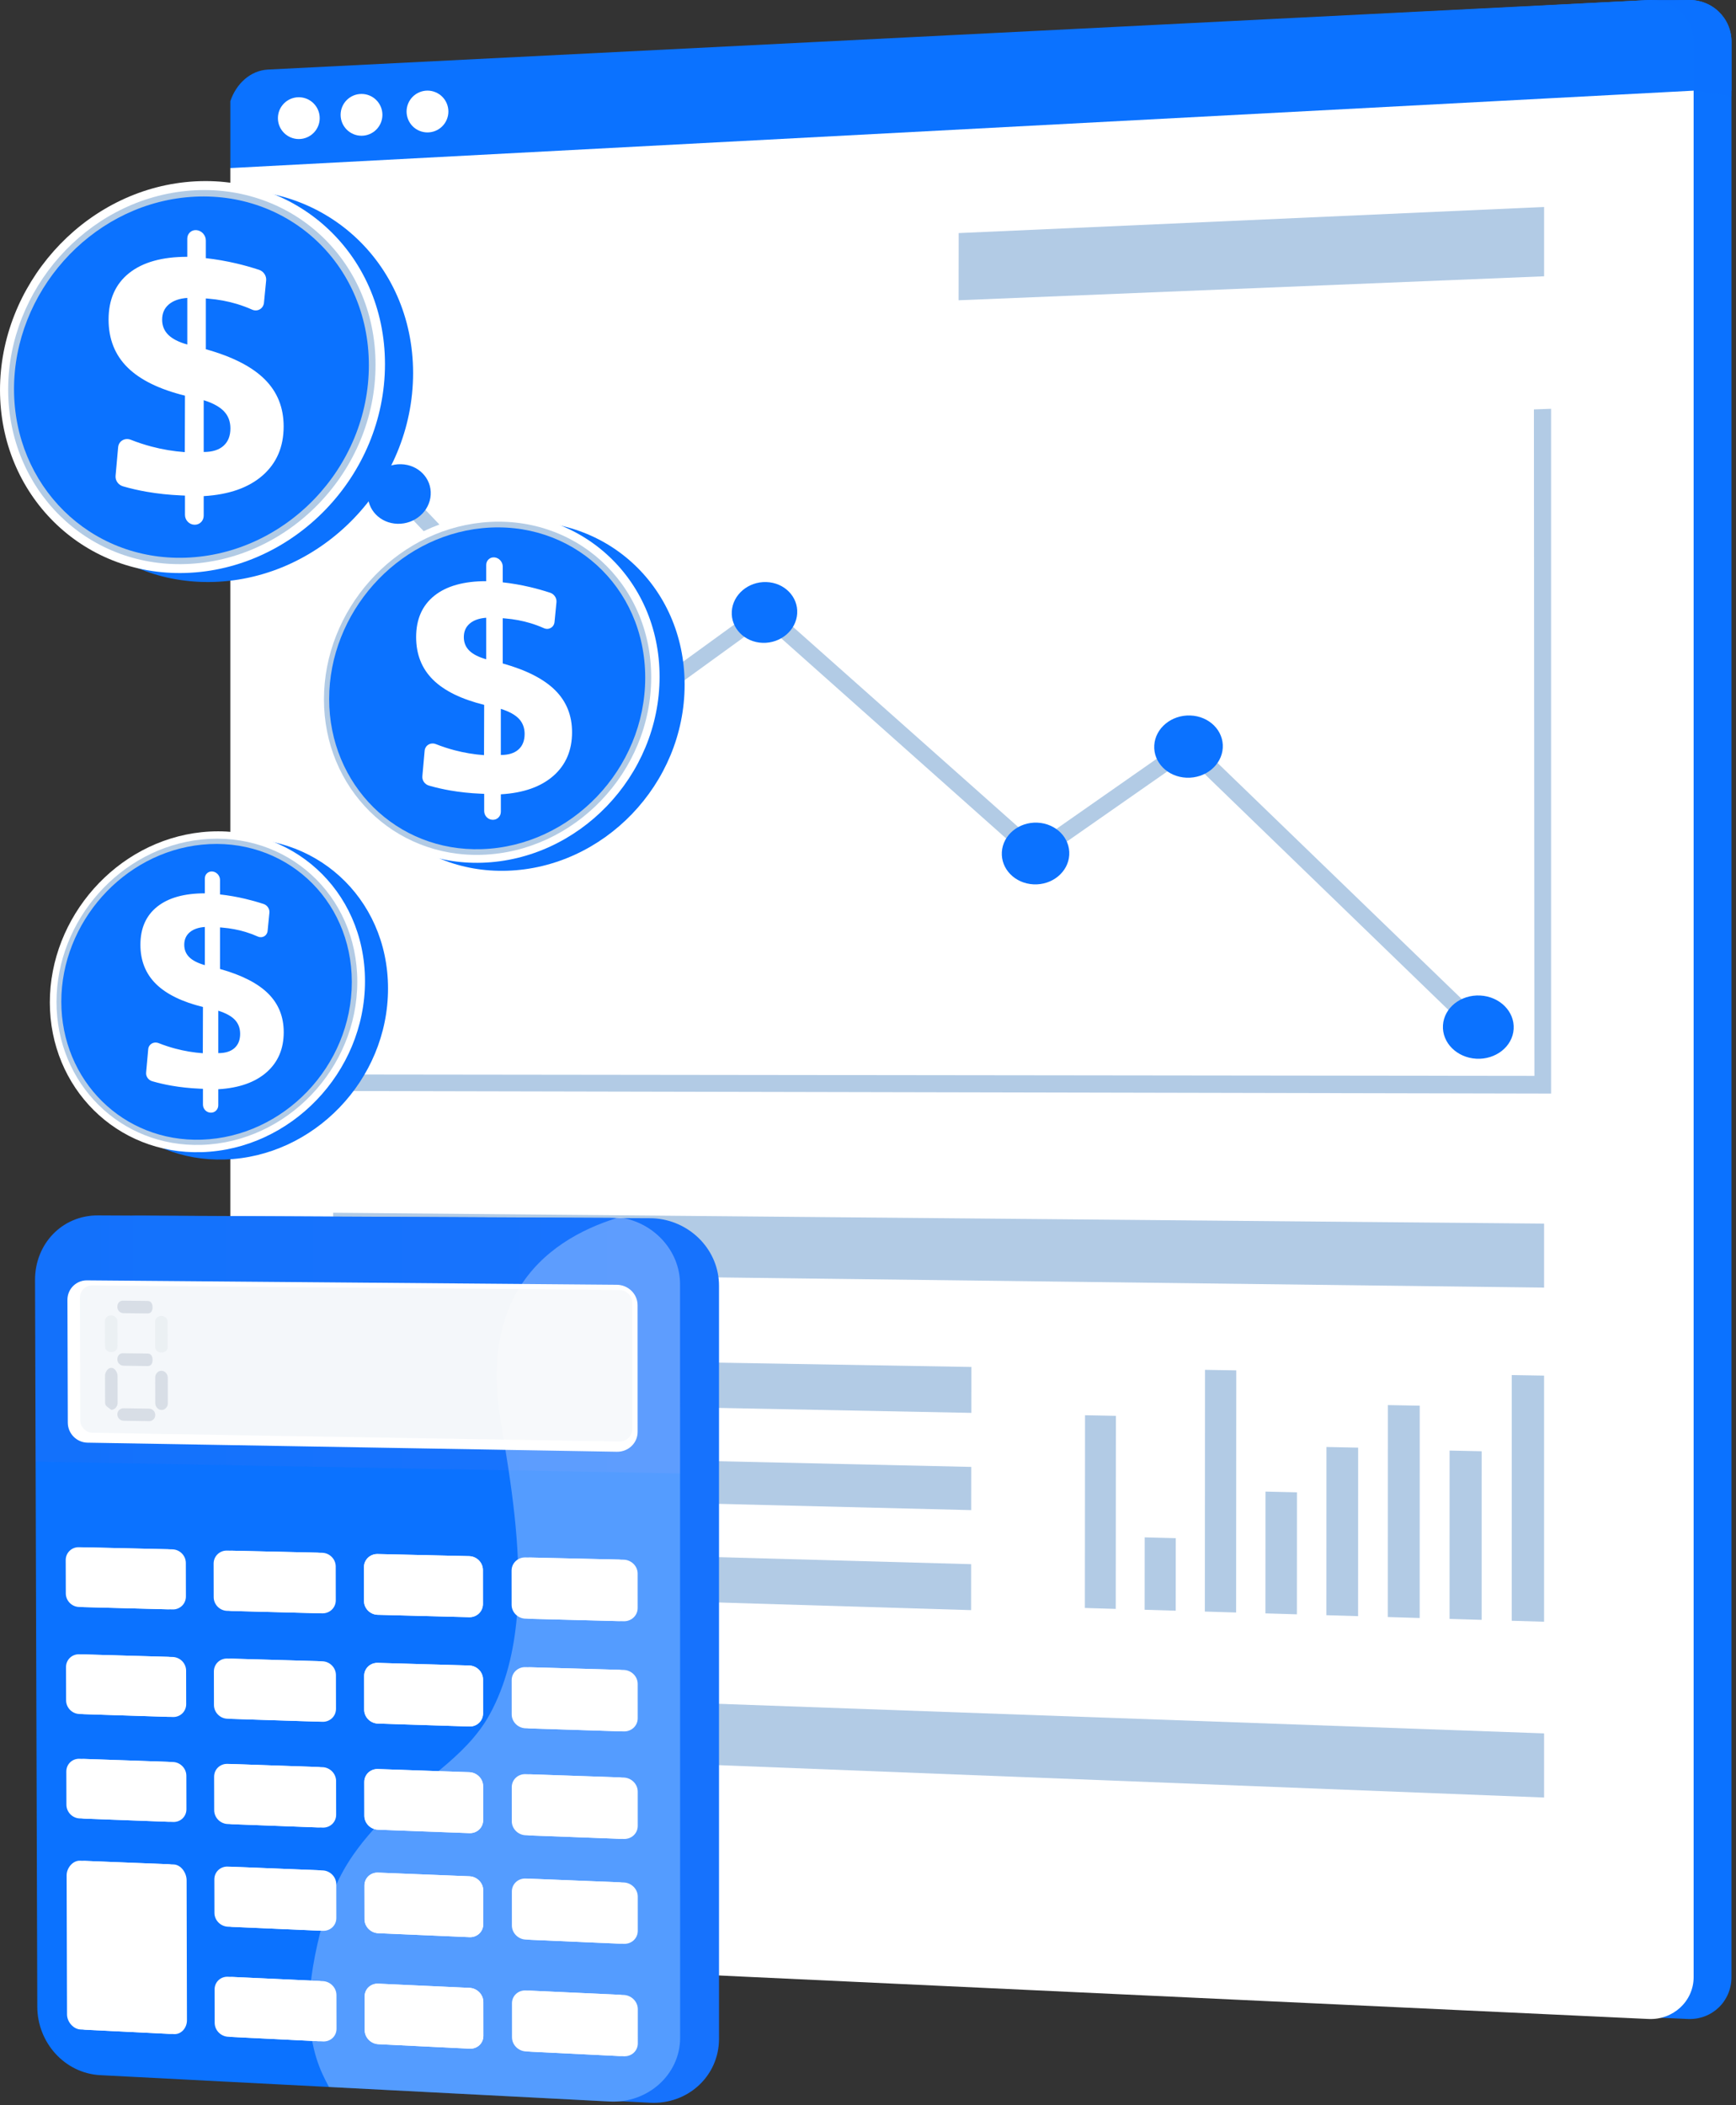 <svg width="381" height="462" viewBox="0 0 381 462" fill="none" xmlns="http://www.w3.org/2000/svg">
<rect x="0" y="0" width="381" height="462" fill="#333333" stroke="none"/>
<path d="M59.491 24.145V419.496C59.491 424.457 63.019 428.658 67.69 428.876L370.363 443.05C375.737 443.296 380.004 439.174 380.004 433.845V9.182C380.004 3.851 375.611 -0.256 370.237 0.012L339.217 1.577L67.468 15.265C66.744 15.301 66.058 15.433 65.385 15.649C62.502 16.591 60.384 19.104 59.58 22.21C59.408 22.835 59.491 23.478 59.491 24.145Z" fill="#0B72FF"/>
<path d="M340.483 355.663L347.578 355.875V301.866L340.487 301.746L340.483 355.663Z" fill="#0B72FF"/>
<path d="M326.839 355.254L333.885 355.465L333.891 318.465L326.844 318.317L326.839 355.254Z" fill="#0B72FF"/>
<path d="M313.275 354.847L320.278 355.056L320.289 308.466L313.29 308.334L313.275 354.847Z" fill="#0B72FF"/>
<path d="M299.802 354.443L306.76 354.652L306.773 317.673L299.819 317.528L299.802 354.443Z" fill="#0B72FF"/>
<path d="M286.418 354.043L293.329 354.249L293.342 327.482L286.433 327.32L286.418 354.043Z" fill="#0B72FF"/>
<path d="M273.126 353.646L279.991 353.851L280.023 300.718L273.16 300.602L273.126 353.646Z" fill="#0B72FF"/>
<path d="M259.916 353.249L266.739 353.454L266.75 337.539L259.929 337.362L259.916 353.249Z" fill="#0B72FF"/>
<path d="M246.792 352.856L253.57 353.059L253.605 310.694L246.828 310.562L246.792 352.856Z" fill="#0B72FF"/>
<path d="M81.781 279.278L347.576 282.558V268.511L81.811 266.128L81.781 279.278Z" fill="#0B72FF"/>
<path d="M81.542 384.024L347.576 394.453V380.377L81.572 370.849L81.542 384.024Z" fill="#0B72FF"/>
<path d="M219.079 65.891L347.576 60.63L347.578 45.42L219.096 51.148L219.079 65.891Z" fill="#0B72FF"/>
<path d="M81.719 307.308L221.872 310.044L221.883 299.968L81.741 297.582L81.719 307.308Z" fill="#0B72FF"/>
<path d="M81.665 327.907L221.842 331.386L221.854 321.899L81.686 318.751L81.665 327.907Z" fill="#0B72FF"/>
<path d="M81.619 349.087L221.821 353.328L221.832 343.244L81.642 339.355L81.619 349.087Z" fill="#0B72FF"/>
<path d="M81.561 239.415L349.361 239.981V89.706L345.467 89.841L345.516 236.096L81.597 235.785L81.561 239.415Z" fill="#0B72FF"/>
<path d="M332.921 226.971C333.408 226.971 333.895 226.798 334.273 226.454C335.042 225.75 335.059 224.596 334.312 223.874L270.879 162.561C270.232 161.935 269.194 161.863 268.438 162.392L236.112 184.996L177.694 133.084C177.07 132.529 176.118 132.493 175.424 132.997L143.978 155.821L97.588 107.196C96.945 106.521 95.854 106.514 95.154 107.179C94.455 107.845 94.41 108.932 95.055 109.607L142.44 159.342C143.044 159.975 144.04 160.056 144.766 159.531L176.317 136.664L234.694 188.61C235.337 189.182 236.315 189.233 237.03 188.732L269.307 166.194L331.529 226.418C331.909 226.787 332.415 226.971 332.921 226.971Z" fill="#0B72FF"/>
<path d="M269.953 157.008C274.109 157.16 277.298 160.346 277.068 164.124C276.839 167.9 273.277 170.826 269.121 170.66C264.975 170.493 261.804 167.309 262.034 163.546C262.261 159.781 265.804 156.855 269.953 157.008Z" fill="#0B72FF"/>
<path d="M333.563 218.458C337.852 218.676 341.145 221.965 340.91 225.802C340.675 229.638 337 232.558 332.713 232.325C328.433 232.092 325.161 228.807 325.394 224.984C325.629 221.161 329.283 218.24 333.563 218.458Z" fill="#0B72FF"/>
<path d="M236.374 180.525C240.464 180.7 243.601 183.88 243.373 187.626C243.146 191.372 239.642 194.254 235.552 194.064C231.471 193.876 228.353 190.698 228.581 186.965C228.807 183.234 232.293 180.35 236.374 180.525Z" fill="#0B72FF"/>
<path d="M144.139 150.397C148.043 150.538 151.035 153.62 150.815 157.281C150.595 160.941 147.247 163.782 143.343 163.628C139.449 163.474 136.474 160.392 136.692 156.745C136.912 153.099 140.243 150.256 144.139 150.397Z" fill="#0B72FF"/>
<path d="M89.445 108.226C89.659 104.623 92.91 101.775 96.713 101.869C100.523 101.962 103.439 104.969 103.223 108.585C103.007 112.201 99.739 115.046 95.93 114.941C92.132 114.834 89.23 111.829 89.445 108.226Z" fill="#0B72FF"/>
<path d="M176.875 127.727C180.843 127.848 183.886 130.937 183.662 134.627C183.44 138.316 180.038 141.199 176.071 141.066C172.112 140.932 169.086 137.844 169.308 134.168C169.53 130.492 172.915 127.609 176.875 127.727Z" fill="#0B72FF"/>
<path d="M59.491 22.21V36.884L380.004 19.893V9.182C380.004 3.851 375.611 -0.256 370.237 0.012L361.895 0.005L339.208 1.186L67.48 15.265C66.756 15.301 66.157 15.433 65.484 15.649C62.551 16.584 60.129 19.096 59.491 22.21Z" fill="#0B72FF"/>
<path d="M100.758 28.712C98.417 27.743 97.306 25.059 98.275 22.719C99.245 20.379 101.928 19.267 104.268 20.237C106.609 21.206 107.72 23.889 106.751 26.23C105.781 28.57 103.098 29.681 100.758 28.712Z" fill="#0B72FF"/>
<path d="M88.034 29.789C85.501 29.789 83.448 27.735 83.448 25.202C83.448 22.669 85.501 20.616 88.034 20.616C90.568 20.616 92.621 22.669 92.621 25.202C92.621 27.735 90.568 29.789 88.034 29.789Z" fill="#0B72FF"/>
<path d="M74.271 30.513C71.738 30.513 69.684 28.46 69.684 25.926C69.684 23.393 71.738 21.34 74.271 21.34C76.804 21.34 78.857 23.393 78.857 25.926C78.857 28.46 76.804 30.513 74.271 30.513Z" fill="#0B72FF"/>
<path opacity="0.4" d="M339.227 1.186L339.255 1.577L341.058 21.513L371.463 19.764L380.004 21.146V9.182C380.004 3.851 375.611 -0.256 370.237 0.012L361.895 0.005L339.227 1.186Z" fill="#0B72FF"/>
<path d="M57.729 25.202L50.549 36.884V419.496C50.549 424.457 54.201 428.658 58.872 428.876L361.804 443.05C367.179 443.296 371.703 439.174 371.703 433.845V19.765L366.72 11.692C366.72 6.361 364.99 9.118 359.615 9.385L59.47 21.34C55.594 21.535 57.729 24.354 57.729 25.202Z" fill="white"/>
<path d="M331.782 355.662L338.877 355.875V301.866L331.787 301.746L331.782 355.662Z" fill="#B2CBE5"/>
<path d="M318.134 355.254L325.182 355.464L325.186 318.465L318.141 318.316L318.134 355.254Z" fill="#B2CBE5"/>
<path d="M304.577 354.848L311.579 355.057L311.59 308.467L304.591 308.335L304.577 354.848Z" fill="#B2CBE5"/>
<path d="M291.103 354.444L298.059 354.652L298.072 317.674L291.118 317.529L291.103 354.444Z" fill="#B2CBE5"/>
<path d="M277.719 354.043L284.629 354.249L284.643 327.482L277.734 327.32L277.719 354.043Z" fill="#B2CBE5"/>
<path d="M264.426 353.646L271.292 353.851L271.324 300.718L264.46 300.602L264.426 353.646Z" fill="#B2CBE5"/>
<path d="M251.215 353.249L258.038 353.454L258.049 337.54L251.228 337.363L251.215 353.249Z" fill="#B2CBE5"/>
<path d="M238.095 352.856L244.872 353.059L244.908 310.694L238.133 310.562L238.095 352.856Z" fill="#B2CBE5"/>
<path d="M73.082 279.278L338.879 282.558V268.511L73.112 266.128L73.082 279.278Z" fill="#B2CBE5"/>
<path d="M72.843 384.024L338.879 394.453V380.377L72.875 370.849L72.843 384.024Z" fill="#B2CBE5"/>
<path d="M210.385 65.891L338.883 60.63V45.42L210.402 51.148L210.385 65.891Z" fill="#B2CBE5"/>
<path d="M73.023 307.308L213.178 310.044L213.189 299.968L73.046 297.582L73.023 307.308Z" fill="#B2CBE5"/>
<path d="M72.972 327.907L213.149 331.386L213.16 321.899L72.992 318.751L72.972 327.907Z" fill="#B2CBE5"/>
<path d="M72.926 349.088L213.129 353.329L213.139 343.245L72.948 339.356L72.926 349.088Z" fill="#B2CBE5"/>
<path d="M72.738 239.414L340.416 239.98V89.706L336.646 89.841L336.757 236.095L72.806 235.785L72.738 239.414Z" fill="#B2CBE5"/>
<path d="M324.226 226.971C324.713 226.971 325.2 226.798 325.578 226.454C326.347 225.75 326.364 224.596 325.617 223.874L262.186 162.561C261.539 161.935 260.501 161.863 259.745 162.392L227.419 184.996L169.001 133.084C168.376 132.529 167.425 132.493 166.731 132.997L135.285 155.821L88.894 107.196C88.251 106.521 87.161 106.514 86.461 107.179C85.761 107.845 85.716 108.932 86.361 109.607L133.748 159.34C134.352 159.973 135.349 160.054 136.075 159.53L167.626 136.662L226.003 188.608C226.646 189.18 227.624 189.231 228.338 188.73L260.612 166.194L322.834 226.42C323.214 226.787 323.72 226.971 324.226 226.971Z" fill="#B2CBE5"/>
<path d="M261.246 157.009C265.401 157.161 268.591 160.347 268.361 164.125C268.132 167.901 264.57 170.827 260.414 170.661C256.268 170.494 253.097 167.31 253.327 163.547C253.554 159.782 257.097 156.856 261.246 157.009Z" fill="#0B72FF"/>
<path d="M324.856 218.458C329.145 218.676 332.438 221.965 332.203 225.802C331.968 229.638 328.293 232.558 324.006 232.325C319.726 232.092 316.454 228.807 316.687 224.984C316.922 221.161 320.576 218.24 324.856 218.458Z" fill="#0B72FF"/>
<path d="M227.669 180.525C231.759 180.7 234.896 183.88 234.668 187.626C234.441 191.372 230.937 194.255 226.847 194.065C222.766 193.877 219.648 190.699 219.876 186.966C220.102 183.235 223.588 180.35 227.669 180.525Z" fill="#0B72FF"/>
<path d="M135.438 150.397C139.342 150.538 142.334 153.62 142.114 157.282C141.894 160.941 138.546 163.783 134.642 163.629C130.748 163.474 127.773 160.392 127.991 156.746C128.211 153.099 131.541 150.256 135.438 150.397Z" fill="#0B72FF"/>
<path d="M80.747 108.226C80.962 104.623 84.213 101.775 88.016 101.869C91.825 101.962 94.742 104.969 94.526 108.585C94.31 112.201 91.041 115.046 87.233 114.941C83.433 114.834 80.531 111.829 80.747 108.226Z" fill="#0B72FF"/>
<path d="M168.172 127.727C172.14 127.847 175.183 130.937 174.959 134.626C174.737 138.316 171.335 141.199 167.367 141.065C163.409 140.932 160.383 137.844 160.605 134.167C160.829 130.491 164.212 127.608 168.172 127.727Z" fill="#0B72FF"/>
<path d="M50.551 22.21V36.884L371.701 19.893V9.182C371.701 3.85 367.113 -0.255 361.738 0.012L58.823 15.265C54.949 15.461 51.828 18.387 50.551 22.21Z" fill="#0B72FF"/>
<path d="M92.064 28.711C89.724 27.742 88.613 25.058 89.582 22.718C90.552 20.378 93.235 19.267 95.575 20.236C97.915 21.205 99.027 23.888 98.057 26.229C97.088 28.569 94.405 29.68 92.064 28.711Z" fill="white"/>
<path d="M79.341 29.788C76.808 29.788 74.755 27.735 74.755 25.201C74.755 22.668 76.808 20.615 79.341 20.615C81.874 20.615 83.928 22.668 83.928 25.201C83.928 27.735 81.874 29.788 79.341 29.788Z" fill="white"/>
<path d="M65.579 30.513C63.046 30.513 60.993 28.459 60.993 25.926C60.993 23.393 63.046 21.339 65.579 21.339C68.112 21.339 70.166 23.393 70.166 25.926C70.166 28.459 68.112 30.513 65.579 30.513Z" fill="white"/>
<path d="M15.991 221.584C15.991 240.297 30.623 255.02 49.327 254.445C68.79 253.847 85.16 237.037 85.16 216.921C85.16 196.805 68.79 182.202 49.327 184.228C30.623 186.178 15.991 202.871 15.991 221.584Z" fill="#0B72FF"/>
<path d="M10.937 219.971C10.937 238.684 25.569 253.407 44.272 252.831C63.736 252.233 80.106 235.423 80.106 215.307C80.106 195.191 63.736 180.589 44.272 182.614C25.569 184.563 10.937 201.258 10.937 219.971Z" fill="white"/>
<path d="M12.404 219.873C12.404 237.763 26.405 251.812 44.272 251.233C62.832 250.631 78.414 234.59 78.414 215.422C78.414 196.254 62.83 182.313 44.272 184.215C26.405 186.046 12.404 201.984 12.404 219.873Z" fill="#B2CBE5"/>
<path d="M13.456 219.803C13.456 237.102 27.003 250.671 44.272 250.092C62.188 249.49 77.211 233.997 77.211 215.506C77.211 197.014 62.188 183.546 44.272 185.359C27.003 187.108 13.456 202.504 13.456 219.803Z" fill="#0B72FF"/>
<path d="M46.623 191.242C47.543 191.329 48.286 192.156 48.286 193.091V196.276C50.123 196.481 51.965 196.801 53.806 197.234C55.163 197.553 56.514 197.933 57.855 198.373C58.658 198.636 59.205 199.449 59.124 200.284L58.733 204.278C58.63 205.337 57.582 205.959 56.595 205.521C55.711 205.128 54.806 204.79 53.879 204.509C52.26 204.02 50.552 203.701 48.756 203.552L48.286 203.513V212.635C53.08 213.976 56.6 215.781 58.876 218.049C61.14 220.308 62.269 223.123 62.269 226.502C62.269 230.156 61.022 233.082 58.517 235.29C55.998 237.509 52.468 238.756 47.904 239.026V242.541C47.904 243.474 47.159 244.202 46.24 244.166L46.21 244.164C45.288 244.128 44.54 243.338 44.54 242.402V238.934L43.799 238.9C41.658 238.805 39.608 238.586 37.651 238.244C36.201 237.992 34.785 237.667 33.402 237.266C32.567 237.026 31.992 236.228 32.069 235.373L32.53 230.239C32.629 229.129 33.745 228.482 34.8 228.9C36.03 229.385 37.276 229.793 38.537 230.126C40.502 230.645 42.493 230.976 44.511 231.124L44.541 220.977C39.94 219.839 36.494 218.153 34.232 215.918C31.958 213.675 30.816 210.802 30.816 207.309C30.816 203.695 32.054 200.906 34.52 198.949C36.972 197 40.459 196.032 44.957 196.034V192.777C44.955 191.844 45.702 191.156 46.623 191.242ZM44.955 203.419C43.533 203.522 42.424 203.913 41.63 204.59C40.835 205.269 40.438 206.183 40.438 207.328C40.438 208.413 40.806 209.322 41.542 210.049C42.277 210.777 43.415 211.356 44.957 211.791V203.419H44.955ZM47.904 221.793V231.098C49.45 231.102 50.635 230.731 51.464 229.992C52.29 229.253 52.704 228.21 52.704 226.859C52.704 225.63 52.32 224.608 51.553 223.796C50.782 222.984 49.567 222.316 47.904 221.793Z" fill="white"/>
<path d="M74.998 155.325C74.998 175.685 90.918 191.702 111.267 191.078C132.444 190.427 150.254 172.139 150.254 150.251C150.254 128.366 132.444 112.477 111.267 114.683C90.92 116.801 74.998 134.965 74.998 155.325Z" fill="#0B72FF"/>
<path d="M69.501 153.569C69.501 173.93 85.422 189.946 105.771 189.322C126.947 188.671 144.758 170.383 144.758 148.495C144.758 126.61 126.947 110.721 105.771 112.927C85.422 115.047 69.501 133.209 69.501 153.569Z" fill="white"/>
<path d="M71.099 153.462C71.099 172.925 86.331 188.21 105.77 187.582C125.963 186.928 142.918 169.474 142.918 148.621C142.918 127.768 125.963 112.6 105.77 114.668C86.331 116.658 71.099 133.998 71.099 153.462Z" fill="#B2CBE5"/>
<path d="M72.241 153.384C72.241 172.207 86.98 186.969 105.769 186.339C125.26 185.684 141.605 168.827 141.605 148.708C141.605 128.588 125.26 113.935 105.769 115.909C86.98 117.812 72.241 134.562 72.241 153.384Z" fill="#0B72FF"/>
<path d="M108.527 122.313C109.527 122.409 110.336 123.308 110.336 124.324V127.79C112.335 128.013 114.337 128.361 116.342 128.831C117.82 129.179 119.288 129.593 120.746 130.073C121.62 130.36 122.214 131.242 122.126 132.152L121.701 136.498C121.588 137.651 120.449 138.328 119.375 137.85C118.414 137.422 117.429 137.055 116.421 136.75C114.659 136.218 112.803 135.87 110.847 135.708L110.336 135.667V145.591C115.55 147.05 119.381 149.013 121.857 151.482C124.32 153.94 125.548 157.002 125.548 160.678C125.548 164.654 124.191 167.837 121.468 170.239C118.728 172.653 114.888 174.009 109.922 174.304V178.129C109.922 179.145 109.111 179.937 108.111 179.897L108.079 179.895C107.077 179.856 106.263 178.996 106.263 177.977V174.205L105.456 174.169C103.128 174.064 100.898 173.827 98.767 173.456C97.189 173.182 95.649 172.828 94.145 172.394C93.235 172.131 92.612 171.265 92.695 170.335L93.195 164.749C93.305 163.542 94.517 162.839 95.664 163.292C97.003 163.82 98.357 164.264 99.73 164.627C101.868 165.191 104.034 165.552 106.229 165.712L106.261 154.674C101.255 153.434 97.507 151.601 95.044 149.169C92.569 146.728 91.328 143.603 91.328 139.802C91.328 135.87 92.674 132.835 95.356 130.704C98.024 128.585 101.817 127.53 106.71 127.534V123.991C106.71 122.966 107.524 122.218 108.527 122.313ZM106.71 135.562C105.163 135.675 103.957 136.1 103.092 136.837C102.227 137.576 101.795 138.569 101.795 139.816C101.795 140.996 102.195 141.984 102.996 142.775C103.795 143.567 105.035 144.199 106.71 144.671V135.562ZM109.918 155.552V165.675C111.599 165.678 112.889 165.276 113.79 164.471C114.689 163.666 115.138 162.532 115.138 161.064C115.138 159.725 114.721 158.615 113.886 157.731C113.049 156.847 111.729 156.122 109.918 155.552Z" fill="white"/>
<path d="M6.173 87.564C6.173 110.421 24.047 128.403 46.891 127.702C70.667 126.972 90.662 106.438 90.662 81.867C90.662 57.296 70.667 39.46 46.891 41.934C24.047 44.313 6.173 64.706 6.173 87.564Z" fill="#0B72FF"/>
<path d="M0.001 85.593C0.001 108.451 17.875 126.432 40.719 125.731C64.495 125.001 84.49 104.468 84.49 79.897C84.49 55.326 64.495 37.489 40.719 39.964C17.875 42.343 0.001 62.735 0.001 85.593Z" fill="white"/>
<path d="M1.791 85.472C1.791 107.324 18.892 124.485 40.716 123.778C63.387 123.045 82.42 103.448 82.42 80.037C82.42 56.627 63.385 39.596 40.716 41.919C18.894 44.153 1.791 63.62 1.791 85.472Z" fill="#B2CBE5"/>
<path d="M3.077 85.386C3.077 106.517 19.626 123.09 40.72 122.383C62.603 121.648 80.953 102.722 80.953 80.135C80.953 57.548 62.603 41.097 40.72 43.313C19.626 45.449 3.077 64.254 3.077 85.386Z" fill="#0B72FF"/>
<path d="M43.141 50.502C44.264 50.61 45.172 51.619 45.172 52.759V56.65C47.416 56.9 49.665 57.291 51.916 57.819C53.575 58.209 55.224 58.673 56.862 59.213C57.843 59.536 58.511 60.526 58.411 61.549L57.934 66.427C57.808 67.721 56.527 68.48 55.324 67.944C54.244 67.463 53.138 67.051 52.006 66.709C50.028 66.111 47.942 65.72 45.748 65.539L45.174 65.492V76.634C51.03 78.272 55.329 80.476 58.109 83.248C60.875 86.007 62.252 89.444 62.252 93.572C62.252 98.037 60.728 101.609 57.669 104.306C54.594 107.016 50.282 108.541 44.706 108.87V113.163C44.706 114.303 43.798 115.193 42.673 115.147L42.637 115.146C41.511 115.1 40.597 114.138 40.597 112.992V108.755L39.693 108.714C37.078 108.596 34.575 108.33 32.184 107.913C30.412 107.605 28.682 107.208 26.993 106.719C25.972 106.424 25.271 105.451 25.365 104.408L25.927 98.136C26.049 96.78 27.411 95.992 28.699 96.5C30.201 97.092 31.723 97.593 33.263 97.999C35.663 98.633 38.096 99.037 40.559 99.217L40.595 86.823C34.974 85.431 30.765 83.372 28.001 80.644C25.224 77.902 23.83 74.394 23.83 70.128C23.83 65.714 25.342 62.306 28.353 59.914C31.349 57.535 35.608 56.351 41.101 56.355V52.377C41.105 51.236 42.017 50.395 43.141 50.502ZM41.105 65.376C39.367 65.501 38.013 65.979 37.043 66.807C36.072 67.636 35.585 68.751 35.585 70.152C35.585 71.478 36.035 72.585 36.934 73.477C37.831 74.364 39.222 75.075 41.105 75.604V65.376ZM44.706 87.818V99.184C46.594 99.187 48.042 98.736 49.054 97.832C50.064 96.929 50.568 95.654 50.568 94.005C50.568 92.502 50.099 91.255 49.161 90.264C48.221 89.273 46.739 88.457 44.706 87.818Z" fill="white"/>
<path d="M15.967 280.974L16.437 440.603C16.46 448.427 22.763 455.226 30.633 455.634L142.655 461.429C151.001 461.862 157.803 455.511 157.803 447.412V282.157C157.803 274.486 151.77 268.16 144.084 267.393C143.594 267.344 143.093 267.327 142.589 267.325L30.135 266.787C22.235 266.75 15.942 273.091 15.967 280.974Z" fill="#1672FD"/>
<path d="M7.693 280.889L8.184 440.379C8.209 448.198 14.174 454.972 22.027 455.378L133.818 461.157C142.146 461.587 149.275 455.261 149.275 447.169L149.253 282.07C149.251 274.407 143.062 268.087 135.392 267.319C134.901 267.271 134.231 267.252 133.729 267.25L21.5 266.712C13.615 266.676 7.669 273.014 7.693 280.889Z" fill="#0B72FF"/>
<g opacity="0.3">
<path opacity="0.3" d="M7.691 280.662L7.815 320.749L149.258 323.335L149.252 281.834C149.25 274.353 143.344 268.268 135.934 267.267C135.271 267.175 134.419 267.252 133.729 267.248L21.5 266.711C13.614 266.677 7.666 272.787 7.691 280.662Z" fill="url(#paint0_linear_3831_26414)"/>
</g>
<path d="M14.88 312.198C14.887 314.577 16.819 316.538 19.197 316.58L135.374 318.577C137.895 318.62 139.941 316.668 139.941 314.214L139.932 286.416C139.932 283.96 137.882 281.952 135.359 281.931L19.096 280.963C16.715 280.942 14.793 282.858 14.799 285.239L14.88 312.198Z" fill="white"/>
<path d="M17.61 311.641C17.614 313.143 18.837 314.383 20.341 314.409L135.897 316.333C137.489 316.359 138.781 315.125 138.781 313.576L138.772 285.898C138.772 284.347 137.478 283.079 135.883 283.066L20.251 282.071C18.746 282.058 17.529 283.267 17.535 284.774L17.61 311.641Z" fill="#F4F7FA"/>
<g opacity="0.3">
<path opacity="0.3" d="M34.046 295.568C34.048 296.311 34.654 296.793 35.398 296.798H35.46C36.205 296.804 36.809 296.343 36.807 295.6L36.794 290.083C36.792 289.34 36.186 288.782 35.44 288.774H35.377C34.633 288.766 34.031 289.312 34.033 290.055L34.046 295.568Z" fill="#97A6B7"/>
<path opacity="0.3" d="M23.042 295.459C23.043 296.2 23.645 296.702 24.386 296.708H24.448C25.189 296.713 25.789 296.232 25.787 295.491L25.772 289.973C25.77 289.233 25.166 288.661 24.426 288.651H24.363C23.623 288.644 23.023 289.204 23.026 289.943L23.042 295.459Z" fill="#97A6B7"/>
</g>
<path opacity="0.3" d="M34.071 307.919C34.073 308.662 34.679 309.403 35.423 309.407H35.486C36.23 309.409 36.834 308.704 36.832 307.961L36.819 302.285C36.817 301.543 36.212 300.817 35.467 300.811H35.405C34.66 300.805 34.058 301.507 34.06 302.248L34.071 307.919Z" fill="#97A6B7"/>
<path opacity="0.3" d="M23.069 307.82C23.071 308.559 23.673 308.79 24.413 309.367H24.476C25.216 309.369 25.816 308.6 25.814 307.859L25.799 301.915C25.797 301.174 25.194 300.166 24.453 300.16H24.391C23.65 300.155 23.052 301.138 23.054 301.877L23.069 307.82Z" fill="#97A6B7"/>
<path opacity="0.3" d="M25.757 298.335C25.757 299.076 26.38 299.689 27.122 299.698L32.414 299.774C33.159 299.783 33.482 299.192 33.482 298.45V298.388C33.482 297.645 33.161 297.035 32.416 297.026L26.972 296.953C26.229 296.943 25.757 297.532 25.757 298.273V298.335Z" fill="#97A6B7"/>
<path opacity="0.3" d="M25.755 286.807C25.755 287.548 26.363 288.159 27.105 288.167L32.405 288.225C33.15 288.232 33.48 287.638 33.48 286.895V286.833C33.48 286.09 33.144 285.485 32.399 285.477L26.963 285.421C26.22 285.413 25.757 286.006 25.757 286.747V286.807H25.755Z" fill="#97A6B7"/>
<path opacity="0.3" d="M25.757 310.407C25.757 311.148 26.396 311.761 27.137 311.774L32.716 311.86C33.461 311.872 34.072 311.279 34.072 310.537V310.475C34.072 309.734 33.471 309.126 32.726 309.115L27.128 309.027C26.387 309.015 25.755 309.604 25.755 310.345V310.407H25.757Z" fill="#97A6B7"/>
<path opacity="0.3" d="M68.468 447.6C68.928 450.201 69.69 452.819 70.832 455.271C71.238 456.142 71.697 457.048 72.199 457.973L133.814 461.159C142.142 461.59 149.271 455.264 149.271 447.172L149.249 281.838C149.247 274.357 143.34 268.145 135.931 267.145C135.751 267.198 135.484 267.256 135.301 267.312C127.473 269.766 118.905 274.359 113.769 282.96C110.554 288.34 108.641 295.298 109.07 304.308C109.179 306.638 109.435 309.105 109.873 311.721C110.129 313.241 110.382 314.792 110.644 316.375C110.969 318.352 111.289 320.371 111.599 322.427C112.094 325.716 112.549 329.09 112.916 332.499C113.265 335.767 113.53 339.07 113.664 342.364C113.688 343 113.709 343.639 113.724 344.275C113.775 346.336 113.771 348.389 113.696 350.426C113.647 351.821 113.566 353.206 113.45 354.58C112.797 362.315 111.031 369.707 107.488 376.186C104.807 381.088 100.766 384.887 96.512 388.42C95.389 389.351 94.251 390.267 93.119 391.179C89.234 394.308 85.526 397.554 82.222 401.176C82.141 401.264 82.058 401.356 81.979 401.445C80.377 403.22 78.874 405.087 77.492 407.079C75.956 409.29 74.668 411.62 73.588 414.042C73.171 414.973 72.787 415.921 72.43 416.88C71.815 418.526 71.285 420.212 70.824 421.931C70.617 422.702 70.414 423.485 70.22 424.278C70.211 424.308 70.202 424.338 70.198 424.37C69.417 427.513 68.742 430.792 68.327 434.117C67.768 438.604 67.685 443.179 68.468 447.6Z" fill="white"/>
<path d="M113.421 352.185C113.423 353.824 114.786 355.19 116.467 355.235L136.873 355.769C138.573 355.814 139.951 354.511 139.949 352.86L139.947 345.321C139.947 343.669 138.567 342.299 136.867 342.259L116.456 341.791C114.775 341.753 113.413 343.051 113.415 344.692L113.421 352.185Z" fill="white"/>
<path d="M79.887 351.331C79.888 352.958 81.231 354.311 82.886 354.355L102.959 354.879C104.63 354.923 105.984 353.631 105.984 351.995L105.977 344.518C105.975 342.88 104.617 341.52 102.945 341.483L82.867 341.022C81.212 340.984 79.875 342.272 79.877 343.901L79.887 351.331Z" fill="white"/>
<path d="M48.008 350.518C48.011 352.132 49.333 353.477 50.962 353.518L70.72 354.035C72.366 354.078 73.699 352.796 73.695 351.171L73.682 343.752C73.68 342.128 72.341 340.779 70.696 340.742L50.932 340.288C49.303 340.251 47.987 341.53 47.991 343.145L48.008 350.518Z" fill="white"/>
<path d="M15.525 349.693C15.529 351.293 16.832 352.626 18.434 352.668L37.877 353.177C39.496 353.22 40.806 351.947 40.803 350.336L40.786 342.977C40.782 341.366 39.466 340.029 37.845 339.991L18.396 339.545C16.794 339.508 15.498 340.777 15.504 342.379L15.525 349.693Z" fill="white"/>
<path d="M113.444 376.233C113.446 377.87 114.807 379.243 116.488 379.296L136.882 379.948C138.581 380.003 139.959 378.711 139.959 377.062L139.957 369.53C139.957 367.881 138.577 366.503 136.879 366.454L116.477 365.867C114.796 365.818 113.436 367.108 113.436 368.748L113.444 376.233Z" fill="white"/>
<path d="M79.929 375.184C79.931 376.809 81.274 378.17 82.927 378.223L102.99 378.866C104.662 378.919 106.016 377.636 106.014 376.002L106.006 368.533C106.004 366.897 104.647 365.531 102.977 365.482L82.908 364.905C81.255 364.858 79.916 366.137 79.92 367.763L79.929 375.184Z" fill="white"/>
<path d="M48.064 374.187C48.068 375.801 49.389 377.149 51.016 377.201L70.765 377.833C72.411 377.886 73.742 376.613 73.74 374.99L73.727 367.579C73.725 365.956 72.388 364.6 70.743 364.553L50.988 363.985C49.359 363.938 48.045 365.207 48.047 366.821L48.064 374.187Z" fill="white"/>
<path d="M15.599 373.17C15.602 374.77 16.904 376.107 18.506 376.16L37.939 376.782C39.558 376.835 40.867 375.571 40.863 373.961L40.846 366.61C40.843 365.001 39.526 363.656 37.907 363.611L18.468 363.052C16.866 363.007 15.572 364.267 15.578 365.868L15.599 373.17Z" fill="white"/>
<path d="M113.463 399.7C113.465 401.336 114.826 402.714 116.505 402.778L136.89 403.547C138.588 403.611 139.965 402.328 139.965 400.679L139.963 393.155C139.963 391.508 138.585 390.124 136.886 390.066L116.496 389.362C114.817 389.304 113.455 390.585 113.457 392.223L113.463 399.7Z" fill="white"/>
<path d="M79.964 398.459C79.966 400.082 81.306 401.449 82.959 401.512L103.013 402.268C104.683 402.331 106.037 401.056 106.035 399.422L106.028 391.96C106.026 390.326 104.67 388.953 102.998 388.897L82.939 388.205C81.286 388.149 79.949 389.418 79.951 391.043L79.964 398.459Z" fill="white"/>
<path d="M48.112 397.282C48.116 398.894 49.436 400.249 51.062 400.31L70.802 401.054C72.446 401.116 73.777 399.853 73.775 398.232L73.762 390.828C73.76 389.207 72.423 387.845 70.778 387.789L51.032 387.108C49.406 387.052 48.09 388.314 48.093 389.925L48.112 397.282Z" fill="white"/>
<path d="M15.665 396.08C15.668 397.679 16.97 399.023 18.57 399.084L37.994 399.817C39.611 399.877 40.92 398.625 40.916 397.015L40.899 389.671C40.895 388.064 39.579 386.713 37.962 386.657L18.532 385.988C16.932 385.933 15.638 387.184 15.642 388.782L15.665 396.08Z" fill="white"/>
<path d="M113.484 422.584C113.486 424.22 114.847 425.604 116.525 425.678L136.9 426.56C138.596 426.633 139.973 425.358 139.973 423.712L139.971 416.196C139.971 414.549 138.592 413.159 136.894 413.091L116.513 412.275C114.834 412.207 113.474 413.48 113.476 415.116L113.484 422.584Z" fill="white"/>
<path d="M79.998 421.159C80 422.782 81.341 424.155 82.992 424.226L103.037 425.093C104.706 425.164 106.059 423.901 106.057 422.268L106.049 414.814C106.047 413.182 104.691 411.803 103.021 411.736L82.972 410.933C81.319 410.867 79.983 412.129 79.985 413.752L79.998 421.159Z" fill="white"/>
<path d="M48.163 419.805C48.166 421.414 49.486 422.776 51.113 422.845L70.845 423.699C72.489 423.771 73.82 422.514 73.816 420.895L73.803 413.499C73.801 411.878 72.464 410.511 70.821 410.445L51.085 409.655C49.458 409.589 48.144 410.842 48.147 412.454L48.163 419.805Z" fill="white"/>
<path d="M113.505 447.121C113.507 448.755 114.866 450.147 116.546 450.23L136.912 451.232C138.608 451.315 139.982 450.051 139.982 448.406L139.981 440.897C139.981 439.251 138.604 437.856 136.906 437.777L116.534 436.84C114.855 436.763 113.497 438.025 113.499 439.659L113.505 447.121Z" fill="white"/>
<path d="M80.039 445.497C80.041 447.118 81.382 448.496 83.033 448.579L103.066 449.566C104.734 449.649 106.086 448.393 106.084 446.762L106.076 439.315C106.075 437.683 104.719 436.299 103.051 436.222L83.012 435.301C81.361 435.225 80.026 436.478 80.028 438.099L80.039 445.497Z" fill="white"/>
<path d="M48.217 443.952C48.22 445.56 49.54 446.929 51.165 447.008L70.886 447.981C72.528 448.061 73.859 446.815 73.856 445.197L73.842 437.809C73.84 436.19 72.505 434.817 70.862 434.742L51.135 433.833C49.51 433.758 48.196 435.001 48.2 436.611L48.217 443.952Z" fill="white"/>
<path d="M18.696 408.36L38.118 409.136C39.736 409.2 40.952 410.994 40.956 412.602L40.965 416.736L40.973 420.186L41.011 435.766L41.022 440.349L41.029 443.343C41.033 444.949 39.826 446.448 38.209 446.369L18.802 445.414C17.203 445.335 15.804 443.715 15.8 442.121L15.791 439.146L15.778 434.591L15.733 419.107L15.723 415.677L15.712 411.57C15.706 409.973 17.096 408.296 18.696 408.36Z" fill="white"/>
<path d="M112.282 352.154C112.283 353.794 113.645 355.159 115.326 355.203L135.72 355.737C137.418 355.782 138.797 354.479 138.795 352.829L138.793 345.292C138.793 343.641 137.413 342.272 135.715 342.233L115.315 341.764C113.634 341.727 112.274 343.024 112.274 344.664L112.282 352.154Z" fill="white"/>
<path d="M79.892 351.33C79.894 352.957 81.237 354.311 82.892 354.354L102.964 354.879C104.636 354.922 105.99 353.63 105.99 351.994L105.983 344.517C105.981 342.879 104.623 341.52 102.951 341.482L82.873 341.021C81.218 340.984 79.881 342.272 79.883 343.9L79.892 351.33Z" fill="white"/>
<path d="M46.901 350.489C46.905 352.103 48.227 353.446 49.854 353.489L69.603 354.006C71.249 354.049 72.58 352.767 72.576 351.144L72.563 343.727C72.559 342.102 71.224 340.754 69.579 340.716L49.824 340.263C48.195 340.225 46.881 341.504 46.885 343.12L46.901 350.489Z" fill="white"/>
<path d="M14.442 349.664C14.448 351.264 15.747 352.596 17.349 352.639L36.781 353.149C38.4 353.192 39.709 351.919 39.705 350.309L39.688 342.952C39.684 341.341 38.368 340.004 36.749 339.968L17.312 339.522C15.71 339.485 14.416 340.754 14.422 342.356L14.442 349.664Z" fill="white"/>
<path d="M112.301 376.198C112.302 377.835 113.664 379.206 115.343 379.261L135.726 379.913C137.424 379.968 138.801 378.676 138.801 377.027L138.799 369.497C138.799 367.848 137.42 366.471 135.722 366.423L115.334 365.836C113.655 365.787 112.293 367.077 112.295 368.715L112.301 376.198Z" fill="white"/>
<path d="M79.929 375.183C79.931 376.808 81.274 378.169 82.927 378.222L102.99 378.865C104.662 378.918 106.016 377.635 106.014 376.001L106.006 368.532C106.004 366.896 104.647 365.53 102.977 365.481L82.908 364.904C81.255 364.857 79.916 366.136 79.92 367.763L79.929 375.183Z" fill="white"/>
<path d="M46.956 374.151C46.959 375.763 48.28 377.113 49.906 377.164L69.646 377.795C71.29 377.848 72.621 376.575 72.619 374.954L72.606 367.545C72.604 365.922 71.267 364.568 69.624 364.521L49.88 363.953C48.253 363.906 46.937 365.175 46.941 366.789L46.956 374.151Z" fill="white"/>
<path d="M14.508 373.135C14.514 374.734 15.813 376.073 17.414 376.124L36.837 376.746C38.455 376.799 39.764 375.535 39.76 373.925L39.743 366.576C39.739 364.966 38.423 363.624 36.806 363.577L17.378 363.018C15.778 362.973 14.484 364.231 14.488 365.832L14.508 373.135Z" fill="white"/>
<path d="M112.32 399.655C112.322 401.291 113.683 402.67 115.36 402.734L135.734 403.503C137.43 403.567 138.807 402.284 138.807 400.637L138.805 393.115C138.805 391.467 137.426 390.083 135.73 390.025L115.351 389.322C113.672 389.263 112.312 390.544 112.314 392.182L112.32 399.655Z" fill="white"/>
<path d="M79.966 398.458C79.968 400.081 81.308 401.448 82.961 401.51L103.015 402.266C104.685 402.33 106.039 401.055 106.037 399.421L106.03 391.959C106.028 390.325 104.672 388.952 103 388.895L82.941 388.203C81.288 388.147 79.951 389.416 79.953 391.041L79.966 398.458Z" fill="white"/>
<path d="M47.008 397.239C47.012 398.849 48.332 400.205 49.959 400.267L69.689 401.012C71.332 401.074 72.662 399.81 72.66 398.189L72.647 390.787C72.645 389.166 71.308 387.805 69.665 387.748L49.928 387.068C48.302 387.011 46.987 388.273 46.991 389.883L47.008 397.239Z" fill="white"/>
<path d="M14.576 396.039C14.582 397.638 15.881 398.981 17.482 399.041L36.896 399.772C38.513 399.832 39.822 398.58 39.816 396.972L39.8 389.631C39.796 388.023 38.481 386.672 36.864 386.618L17.446 385.948C15.845 385.894 14.554 387.144 14.557 388.743L14.576 396.039Z" fill="white"/>
<path d="M112.343 422.536C112.345 424.17 113.704 425.555 115.383 425.628L135.747 426.51C137.444 426.583 138.818 425.308 138.818 423.663L138.816 416.148C138.816 414.503 137.44 413.113 135.742 413.045L115.372 412.229C113.693 412.161 112.335 413.433 112.337 415.069L112.343 422.536Z" fill="white"/>
<path d="M80.002 421.158C80.004 422.781 81.345 424.154 82.996 424.225L103.04 425.092C104.71 425.164 106.062 423.9 106.061 422.267L106.053 414.813C106.051 413.181 104.695 411.802 103.025 411.735L82.975 410.932C81.322 410.866 79.987 412.128 79.989 413.751L80.002 421.158Z" fill="white"/>
<path d="M47.06 419.757C47.064 421.367 48.384 422.729 50.009 422.798L69.73 423.652C71.372 423.723 72.703 422.469 72.699 420.848L72.686 413.454C72.684 411.835 71.349 410.467 69.705 410.402L49.979 409.612C48.354 409.546 47.04 410.798 47.043 412.408L47.06 419.757Z" fill="white"/>
<path d="M112.366 447.064C112.367 448.698 113.727 450.088 115.404 450.171L135.759 451.173C137.453 451.256 138.83 449.992 138.828 448.349L138.826 440.841C138.826 439.198 137.45 437.801 135.753 437.724L115.393 436.787C113.716 436.71 112.358 437.972 112.36 439.606L112.366 447.064Z" fill="white"/>
<path d="M80.041 445.496C80.043 447.117 81.383 448.495 83.035 448.578L103.068 449.565C104.736 449.648 106.088 448.392 106.086 446.761L106.078 439.315C106.077 437.682 104.721 436.298 103.053 436.221L83.014 435.3C81.363 435.224 80.028 436.477 80.029 438.098L80.041 445.496Z" fill="white"/>
<path d="M47.116 443.897C47.12 445.505 48.438 446.872 50.063 446.953L69.775 447.924C71.416 448.004 72.746 446.76 72.742 445.14L72.729 437.754C72.727 436.136 71.392 434.762 69.75 434.687L50.033 433.78C48.408 433.705 47.096 434.948 47.099 436.556L47.116 443.897Z" fill="white"/>
<path d="M17.567 408.314L36.977 409.09C38.594 409.154 39.851 410.95 39.854 412.556L39.864 416.688L39.871 420.139L39.909 435.715L39.92 440.296L39.928 443.29C39.931 444.894 38.685 446.393 37.069 446.312L17.674 445.356C16.075 445.277 14.718 443.662 14.712 442.067L14.703 439.092L14.689 434.54L14.644 419.061L14.635 415.633L14.624 411.526C14.618 409.929 15.968 408.25 17.567 408.314Z" fill="white"/>
<defs>
<linearGradient id="paint0_linear_3831_26414" x1="149.257" y1="295.025" x2="7.691" y2="295.025" gradientUnits="userSpaceOnUse">
<stop stop-color="#AA80F9"/>
<stop offset="0.996" stop-color="#6165D7"/>
</linearGradient>
</defs>
</svg>
